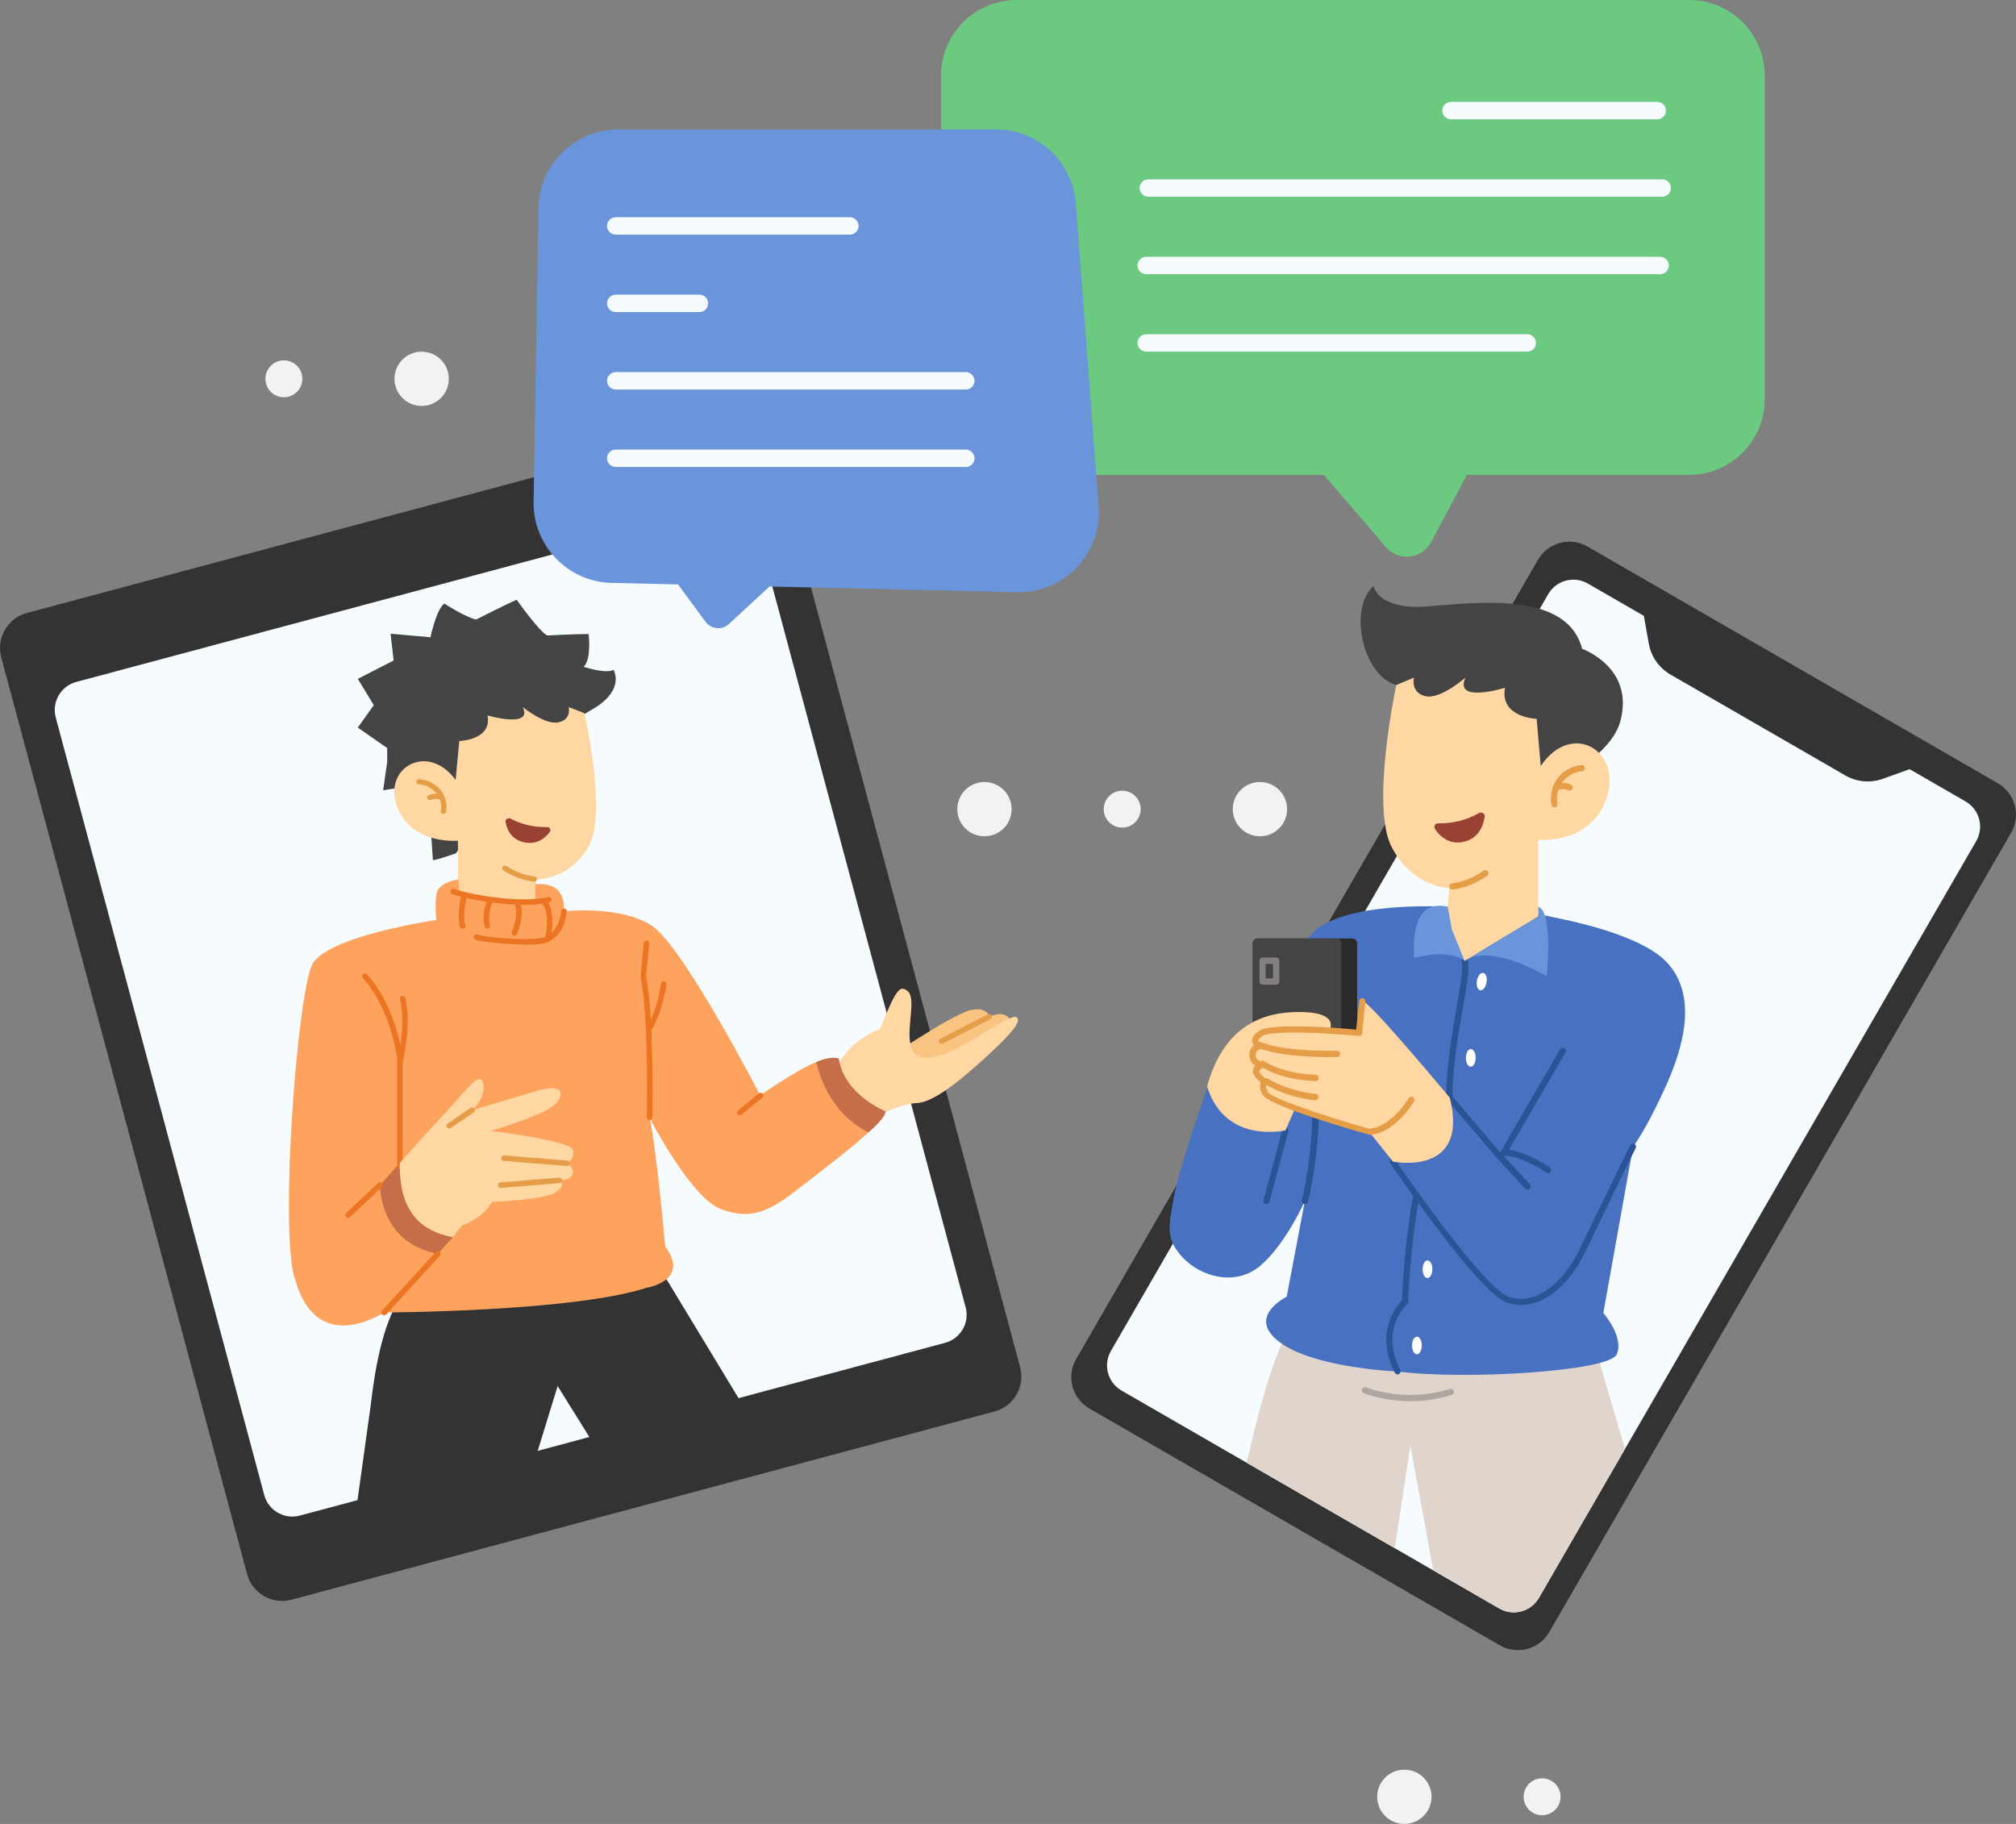 <svg width="714" height="646" viewBox="0 0 714 646" fill="none" xmlns="http://www.w3.org/2000/svg">
<rect x="0" y="0" width="714" height="646" fill="#808080" stroke="none"/>
<g clip-path="url(#clip0_18955_1161)">
<path d="M544.692 198.272L381.134 481.344C377.587 487.484 379.692 495.335 385.837 498.88L531.167 582.722C537.311 586.267 545.168 584.163 548.716 578.023L712.274 294.951C715.821 288.811 713.716 280.96 707.571 277.415L562.241 193.573C556.097 190.028 548.24 192.132 544.692 198.272Z" fill="#333333"/>
<path d="M548.322 210.441L393.449 478.483C390.611 483.395 392.296 489.676 397.211 492.512L531.006 569.699C535.922 572.535 542.207 570.852 545.045 565.94L699.918 297.898C702.757 292.986 701.072 286.705 696.157 283.87L562.362 206.683C557.446 203.847 551.16 205.53 548.322 210.441Z" fill="#F6FBFE"/>
<path d="M653.582 274.658L591.623 238.914C587.579 236.583 584.773 232.583 583.956 227.992L581.053 211.684L682.467 270.191L666.881 275.829C662.492 277.415 657.621 276.989 653.582 274.658Z" fill="#333333"/>
<path d="M573.921 507.739L565.524 479.2C558.16 472.37 468.966 459.769 459.28 467.662H459.346C452.609 473.171 445.872 499.287 442.424 514.44L441.453 518.04L494.002 548.356L499.491 511.98L507.62 556.212L530.997 569.701C535.915 572.536 542.199 570.857 545.036 565.943L572.744 517.988L575.519 513.182L573.916 507.739H573.921Z" fill="#E0D5CC"/>
<path d="M492.763 495.826C489.474 495.369 486.237 494.589 483.04 493.474C482.465 493.259 482.157 492.617 482.367 492.042C482.578 491.467 483.225 491.159 483.801 491.369C493.313 494.763 503.873 494.953 513.534 491.939C514.094 491.749 514.716 492.103 514.906 492.663C515.096 493.223 514.742 493.844 514.182 494.034C507.244 496.222 499.926 496.812 492.696 495.811L492.763 495.821V495.826Z" fill="#AFA6A0"/>
<path d="M548.274 324.43C548.937 324.892 581.322 329.801 591.209 341.801C601.096 353.735 596.188 371.378 589.349 386.094C582.581 400.816 578.398 406.12 578.398 406.12L567.848 465.002C567.848 465.002 575.345 473.69 572.56 479.723C569.775 485.757 518.741 488.807 494.985 485.757C494.985 485.757 465.92 484.627 453.443 475.544C440.966 466.46 455.699 459.297 455.699 459.297L462.138 425.345C462.138 425.345 455.632 440.2 446.608 448.088C437.518 455.98 425.107 452 419.003 445.5C412.898 438.999 413.761 435.024 415.616 424.611C417.476 414.136 427.625 384.96 427.625 384.96L452.179 381.576C452.179 381.576 453.772 342.52 464.722 330.648C475.673 318.843 512.77 321.164 512.77 321.164L548.341 324.415H548.274V324.43Z" fill="#4971C1"/>
<path d="M513.365 389.745C512.769 389.745 512.234 389.283 512.234 388.616C512.234 377.874 514.29 366.002 515.95 356.389C517.209 349.16 518.406 342.33 517.676 340.672C517.409 340.076 517.676 339.48 518.272 339.213C518.869 338.946 519.465 339.213 519.732 339.809C520.662 341.996 519.799 347.106 518.139 356.785C516.479 366.269 514.424 378.069 514.424 388.616C514.424 389.211 513.961 389.745 513.293 389.745H513.365Z" fill="#2A5496"/>
<path d="M538.714 462.219C536.92 462.219 535.199 461.885 533.472 461.289C523.585 457.643 493.657 413.879 492.393 412.02C492.192 411.753 492.125 411.358 492.259 411.024C492.393 410.69 492.655 410.429 492.989 410.362C512.83 405.191 512.3 389.473 512.233 388.744C512.233 388.282 512.501 387.815 512.896 387.681C513.359 387.481 513.826 387.681 514.155 388.015L531.345 408.174L552.516 371.635C552.85 371.106 553.513 370.906 554.043 371.239C554.572 371.573 554.772 372.236 554.438 372.764L532.475 410.629C532.275 410.963 532.013 411.158 531.612 411.158C531.211 411.158 530.882 411.024 530.682 410.762L514.222 391.466C513.492 396.636 510.106 407.512 494.977 412.087C504.135 425.417 526.699 456.514 534.13 459.235C542.892 462.486 553.041 455.723 559.48 442.393C565.852 429.13 577.198 405.853 577.332 405.658C577.599 405.129 578.262 404.862 578.791 405.129C579.32 405.396 579.588 406.059 579.32 406.588C579.187 406.855 567.84 430.059 561.468 443.322C555.759 455.256 547.069 462.219 538.642 462.219H538.714Z" fill="#2A5496"/>
<path d="M541.038 421.376C540.771 421.376 540.442 421.242 540.241 421.042L530.75 410.829C530.354 410.367 530.354 409.699 530.75 409.237C531.212 408.842 531.88 408.842 532.343 409.237L541.834 419.45C542.23 419.913 542.23 420.58 541.834 420.976C541.634 421.176 541.372 421.242 541.105 421.242L541.038 421.376Z" fill="#2A5496"/>
<path d="M548.272 415.538C548.072 415.538 547.81 415.471 547.609 415.337C547.542 415.337 540.307 410.033 533.406 409.304C532.81 409.304 532.342 408.708 532.409 408.113C532.476 407.517 533.005 407.05 533.601 407.117C541.165 407.912 548.601 413.35 548.93 413.551C549.392 413.946 549.526 414.613 549.197 415.076C548.997 415.343 548.668 415.538 548.334 415.538H548.267H548.272Z" fill="#2A5496"/>
<path d="M494.984 486.758C494.588 486.758 494.187 486.558 493.987 486.162C486.751 471.775 494.717 462.491 496.51 460.632C496.644 457.448 497.574 438.018 500.626 423.101C500.76 422.506 501.289 422.105 501.952 422.239C502.548 422.372 502.949 422.968 502.815 423.563C499.562 439.61 498.699 460.961 498.699 461.228C498.699 461.561 498.566 461.823 498.303 462.024C497.908 462.357 488.678 470.778 495.914 485.233C496.181 485.762 495.914 486.424 495.451 486.691C495.318 486.758 495.117 486.825 494.989 486.825V486.758H494.984Z" fill="#2A5496"/>
<path d="M462.132 426.413H461.864C461.268 426.28 460.867 425.684 461.068 425.089C464.85 408.513 464.783 394.983 464.783 394.849C464.783 394.254 465.246 393.72 465.914 393.72C466.51 393.72 467.044 394.182 467.044 394.849C467.044 394.983 467.178 408.775 463.262 425.617C463.128 426.146 462.666 426.48 462.198 426.48L462.132 426.413Z" fill="#2A5496"/>
<path d="M448.529 426.413H448.262C447.665 426.28 447.331 425.617 447.465 425.089L454.166 400.154C454.3 399.558 454.963 399.224 455.492 399.358C456.088 399.491 456.422 400.154 456.288 400.683L449.587 425.617C449.454 426.08 448.991 426.413 448.524 426.413H448.529Z" fill="#2A5496"/>
<path d="M494.514 242.601C482.7 239.484 477.392 215.412 486.483 207.592C486.483 207.592 487.942 216.28 505.928 214.755C523.914 213.297 555.034 209.451 560.342 229.805C560.342 229.805 578.991 236.367 573.878 255.402C568.77 274.432 526.231 287.762 526.231 287.762L494.443 242.606H494.514V242.601Z" fill="#444444"/>
<path d="M494.516 242.601C494.516 242.601 485.225 285.97 492.99 300.224C500.688 314.545 513.298 314.545 513.298 314.545L511.572 333.442L518.74 340.338L544.753 324.62V297.431C544.753 297.431 563.268 299.418 568.977 282.709C574.686 266.001 556.701 254.991 545.683 271.305L544.224 254.596C544.224 254.596 531.084 254.201 533.011 243.587C533.011 243.587 514.83 249.292 519.008 240.008C519.008 240.008 510.118 247.834 504.804 246.57C499.496 245.312 500.755 240.008 500.755 240.008L494.383 242.663L494.516 242.596V242.601Z" fill="#FFD7A2"/>
<path d="M550.529 285.97C549.999 285.97 549.532 285.575 549.465 285.041C548.869 281.79 549.665 278.278 551.654 275.623C553.643 272.969 556.829 271.248 560.149 270.981C560.745 270.981 561.279 271.377 561.341 271.978C561.341 272.573 560.945 273.107 560.344 273.169C557.625 273.369 555.035 274.827 553.376 276.948C551.716 279.069 551.053 281.985 551.582 284.64C551.716 285.236 551.315 285.831 550.719 285.898H550.518V285.965H550.529V285.97Z" fill="#E59D48"/>
<path d="M555.904 280.065C555.77 280.065 555.57 280.065 555.441 279.931C554.445 279.469 553.319 279.336 552.255 279.664C551.659 279.865 551.063 279.531 550.863 278.935C550.662 278.34 550.996 277.744 551.592 277.544C553.186 277.082 554.912 277.21 556.372 277.939C556.901 278.206 557.168 278.869 556.901 279.397C556.7 279.793 556.305 279.993 555.904 279.993V280.06V280.065Z" fill="#E59D48"/>
<path d="M509.316 291.603C514.357 291.737 519.47 290.473 523.848 287.957C524.778 287.428 525.971 288.224 525.837 289.282C525.374 292.265 523.848 296.841 518.535 298.104C513.226 299.429 509.84 296.05 508.247 293.662C507.651 292.733 508.247 291.541 509.377 291.608H509.311H509.316V291.603Z" fill="#994133"/>
<path d="M514.429 315.08C513.899 315.08 513.432 314.684 513.298 314.15C513.231 313.554 513.632 312.959 514.228 312.892C518.278 312.296 522.127 310.771 525.441 308.384C525.904 308.05 526.633 308.117 526.967 308.651C527.301 309.185 527.235 309.842 526.7 310.176C523.118 312.764 518.869 314.484 514.49 315.085H514.357H514.429V315.08Z" fill="#E59D48"/>
<path d="M544.819 321.113C550.328 323.501 547.738 345.714 547.738 345.714C547.738 345.714 527.697 333.781 518.807 340.343L544.819 324.625V321.175V321.108V321.113Z" fill="#6A95DB"/>
<path d="M512.702 321.113C503.874 319.321 500.159 325.354 500.76 339.347C500.76 339.347 512.97 335.701 518.746 340.343L514.234 329.267L512.708 321.113H512.702Z" fill="#6A95DB"/>
<path d="M486.689 366.736H481.381C480.784 366.736 480.25 366.274 480.25 365.606C480.25 364.939 480.712 364.477 481.381 364.477H486.689C487.285 364.477 487.819 364.939 487.819 365.606C487.819 366.274 487.357 366.736 486.689 366.736Z" fill="#3A3A3A"/>
<path d="M445.41 332.384H478.92C479.85 332.384 480.647 333.18 480.647 334.109V365.606H443.684V334.109C443.684 333.18 444.48 332.384 445.41 332.384Z" fill="#2B2A2A"/>
<path d="M445.277 332.384H473.412C474.275 332.384 475.005 333.113 475.005 333.976V365.606H443.684V333.976C443.684 333.113 444.413 332.384 445.277 332.384Z" fill="#444444"/>
<path d="M451.982 348.764H447.203C446.607 348.764 446.072 348.302 446.072 347.634V340.276C446.072 339.681 446.535 339.147 447.203 339.147H451.982C452.578 339.147 453.113 339.609 453.113 340.276V347.634C453.113 348.23 452.65 348.764 451.982 348.764ZM448.267 346.51H450.857V341.406H448.267V346.51Z" fill="#847F81"/>
<path d="M427.558 384.903C431.607 397.899 442.291 402.475 455.23 400.421L470.893 364.877C470.893 364.877 474.28 359.172 462.733 358.51C451.186 357.914 434.13 360.369 427.496 384.903H427.563H427.558Z" fill="#FFD7A2"/>
<path d="M513.365 388.682C513.365 388.682 486.027 355.794 482.573 354.464L481.443 365.668C481.443 365.668 451.047 362.751 446.602 365.868C442.157 368.985 446.602 370.31 446.602 370.31C446.602 370.31 443.482 370.705 443.683 373.761C443.883 376.811 447.136 376.877 447.136 376.877C447.136 376.877 444.017 378.007 445.214 380.195C446.412 382.382 448.534 383.111 448.534 383.111C448.534 383.111 446.211 383.507 448.138 387.157C450.06 390.803 484.768 400.683 484.768 400.683L493.329 411.425C493.329 411.425 520.605 416.929 513.437 388.682H513.365Z" fill="#FFD7A2"/>
<path d="M484.762 401.745H484.428C476.201 399.425 449.125 391.466 447.131 387.686C446.201 385.894 446 384.436 446.535 383.378V383.311C445.805 382.782 444.875 381.987 444.212 380.79C443.616 379.794 443.75 378.931 443.945 378.402C444.079 378.007 444.279 377.673 444.541 377.406C443.477 376.811 442.619 375.748 442.486 373.956C442.352 372.097 443.148 370.906 444.145 370.243C443.811 369.909 443.549 369.447 443.482 368.918C443.148 366.993 445.209 365.601 445.872 365.139C450.183 362.156 474.274 364.076 480.312 364.677L481.376 354.531C481.376 353.935 481.972 353.468 482.568 353.534C483.164 353.534 483.632 354.13 483.565 354.726L482.435 365.93C482.435 366.526 481.838 366.993 481.242 366.926C469.629 365.796 450.183 364.872 447.131 366.926C445.872 367.789 445.605 368.384 445.605 368.585C445.605 368.852 446.268 369.247 446.797 369.447C447.259 369.581 447.593 370.11 447.593 370.577C447.593 371.044 447.131 371.506 446.663 371.573C446.329 371.573 444.608 371.968 444.741 373.894C444.875 375.82 446.73 375.948 447.131 375.948C447.66 375.948 448.128 376.343 448.195 376.877C448.262 377.411 447.994 377.94 447.465 378.135C447.003 378.336 446.206 378.798 446.006 379.265C446.006 379.332 445.939 379.532 446.139 379.861C447.136 381.586 448.858 382.248 448.858 382.248C449.32 382.449 449.654 382.911 449.587 383.378C449.521 383.845 449.192 384.308 448.657 384.374C448.657 384.374 448.524 384.374 448.457 384.575C448.323 384.908 448.457 385.637 449.053 386.829C450.245 388.883 468.164 395.05 484.824 399.758C489.999 399.625 495.775 394.12 498.894 388.949C499.228 388.421 499.891 388.287 500.42 388.554C500.95 388.888 501.083 389.55 500.816 390.079C498.159 394.454 491.725 401.951 484.69 401.951L484.757 401.751H484.762V401.745Z" fill="#E59D48"/>
<path d="M471.361 374.428C466.253 374.428 453.247 374.161 446.145 371.311C445.549 371.111 445.282 370.449 445.549 369.853C445.749 369.257 446.412 368.99 447.008 369.257C455.302 372.574 473.288 372.174 473.489 372.174C474.152 372.174 474.619 372.636 474.619 373.237C474.619 373.838 474.157 374.366 473.555 374.366H471.433L471.366 374.433H471.361V374.428Z" fill="#E59D48"/>
<path d="M465.851 382.849C465.389 382.849 454.638 382.849 446.606 377.745C446.077 377.411 445.943 376.749 446.272 376.22C446.601 375.691 447.269 375.558 447.798 375.886C455.229 380.595 465.784 380.662 465.851 380.662C466.447 380.662 466.982 381.124 466.982 381.791C466.982 382.459 466.519 382.921 465.851 382.921V382.854V382.849Z" fill="#E59D48"/>
<path d="M465.85 389.679H465.784C465.388 389.679 456.292 388.949 447.998 383.974C447.469 383.64 447.335 382.978 447.603 382.449C447.937 381.92 448.599 381.786 449.129 382.053C456.96 386.762 465.85 387.424 465.917 387.424C466.513 387.424 466.981 388.02 466.914 388.616C466.914 389.211 466.385 389.612 465.784 389.612L465.85 389.679Z" fill="#E59D48"/>
<path d="M526.488 347.95C526.775 346.252 526.246 344.748 525.305 344.589C524.365 344.43 523.37 345.677 523.083 347.374C522.795 349.072 523.325 350.576 524.265 350.735C525.205 350.894 526.2 349.647 526.488 347.95Z" fill="white"/>
<path d="M522.634 374.686C522.643 372.965 521.877 371.565 520.923 371.56C519.97 371.555 519.189 372.946 519.18 374.668C519.171 376.389 519.937 377.789 520.891 377.794C521.844 377.799 522.625 376.407 522.634 374.686Z" fill="white"/>
<path d="M507.296 449.543C507.305 447.822 506.539 446.422 505.585 446.417C504.632 446.412 503.851 447.804 503.842 449.525C503.833 451.247 504.599 452.646 505.553 452.651C506.506 452.656 507.287 451.265 507.296 449.543Z" fill="white"/>
<path d="M503.55 476.545C503.559 474.824 502.793 473.424 501.839 473.419C500.886 473.414 500.105 474.805 500.096 476.527C500.087 478.248 500.853 479.648 501.807 479.653C502.76 479.658 503.541 478.266 503.55 476.545Z" fill="white"/>
<path d="M258.485 150.448L9.526 217.105C2.673 218.94 -1.394 225.979 0.442 232.827L87.508 557.511C89.344 564.359 96.388 568.423 103.242 566.588L352.201 499.931C359.055 498.096 363.122 491.057 361.285 484.209L274.22 159.525C272.383 152.677 265.339 148.613 258.485 150.448Z" fill="#333333"/>
<path d="M255.556 180.339L27.007 241.531C21.524 242.999 18.271 248.631 19.74 254.109L93.596 529.532C95.065 535.01 100.701 538.261 106.183 536.793L334.732 475.601C340.214 474.133 343.468 468.502 341.999 463.023L268.143 187.601C266.674 182.122 261.038 178.871 255.556 180.339Z" fill="#F6FBFE"/>
<path d="M233.975 449.643C233.975 449.643 154.56 441.125 142.448 458.511C134.863 469.377 132.468 487.888 131.214 498.306L125.068 542.425L223.733 526.651L263.446 498.306L233.97 449.643H233.975ZM190.439 513.86L197.499 490.917L208.738 508.961L190.439 513.86Z" fill="#333333"/>
<path d="M161.26 302.427C161.26 302.427 196.132 258.725 208.995 251.7C221.857 244.619 217.283 237.245 217.283 237.245C214.652 238.786 206.708 236.162 206.708 236.162C209.565 233.533 208.481 224.568 208.481 224.568C202.823 224.568 193.845 225.081 193.845 225.081C191.045 223.823 182.982 212.398 182.982 212.398C178.979 214.169 168.634 219.422 168.634 219.422C164.919 218.678 157.37 213.769 157.37 213.769C154.513 215.823 152.452 225.707 152.452 225.707L138.331 224.449L139.415 233.933L126.722 240.444L132.38 249.754L126.722 257.692L137.128 264.948V269.862L135.7 279.916L142.391 278.833L152.452 292.199C152.452 292.199 153.311 303.968 153.311 304.538C153.311 305.108 161.199 302.309 161.199 302.309L161.255 302.422H161.26V302.427Z" fill="#444444"/>
<path d="M207.083 252.624L201.405 250.437C201.405 250.437 202.53 254.807 197.797 255.844C193.065 256.881 185.141 250.437 185.141 250.437C188.866 258.088 172.658 253.389 172.658 253.389C174.375 262.129 162.663 262.458 162.663 262.458L161.363 276.224C151.543 262.786 135.515 271.854 140.603 285.621C145.69 299.387 162.191 297.749 162.191 297.749V320.148L185.377 333.098L189.252 327.27L189.781 311.485C189.781 311.485 201.467 311.845 208.327 300.04C215.249 288.291 206.965 252.563 206.965 252.563L207.083 252.619V252.624Z" fill="#FFD7A2"/>
<path d="M193.718 292.943C194.725 292.887 195.254 293.873 194.725 294.638C193.307 296.604 190.29 299.393 185.557 298.299C180.825 297.262 179.463 293.493 179.052 291.033C178.934 290.16 179.997 289.503 180.825 289.939C184.73 292.014 189.283 293.051 193.78 292.943H193.718Z" fill="#994133"/>
<path d="M358.118 361.837C356.207 357.098 350.359 360.143 350.359 360.143C350.359 360.143 349.881 356.703 344.28 357.622C338.678 358.541 317.861 372.482 317.861 372.482L326.32 380.765L340.585 376.764L358.118 361.843V361.837Z" fill="#F9C382"/>
<path d="M309.721 395.876C309.721 395.876 317.974 391.034 325.009 390.644C332.044 390.259 344.763 378.49 351.299 372.425C357.83 366.361 362.25 361.391 359.932 360.235C357.61 359.08 342.265 370.582 334.464 373.262C326.669 375.943 323.025 374.746 322.255 368.641C321.484 362.536 324.361 353.617 321.525 351.1C318.688 348.584 317.296 350.556 311.612 364.538C311.612 364.538 300.43 368.164 296.232 378.572C292.013 389.032 303.256 397.961 309.67 395.856L309.726 395.876H309.721Z" fill="#FFD7A2"/>
<path d="M332.62 368.364C332.712 368.148 332.856 367.953 333.087 367.855L349.901 359.249C350.384 359.003 350.95 359.178 351.196 359.66C351.443 360.143 351.268 360.708 350.785 360.954L333.971 369.56C333.488 369.807 332.923 369.632 332.676 369.149C332.527 368.898 332.532 368.579 332.645 368.307L332.625 368.364H332.62Z" fill="#E59D48"/>
<path d="M104.333 452.935C98.984 433.494 105.448 351.789 110.566 341.627C115.623 331.521 154.539 325.827 154.539 325.827C154.539 325.827 153.953 321.303 154.539 316.841C155.125 312.317 162.355 311.495 162.355 311.495L162.648 316.368C162.648 316.368 177.993 320.892 189.57 319.716V313.195C201.446 312.081 199.565 322.772 199.565 322.772C199.565 322.772 219.786 320.481 230.958 327.942C242.125 335.403 269.283 388.03 269.283 388.03C269.283 388.03 271.986 385.679 282.86 379.281C285.27 377.868 287.269 376.872 288.975 376.225C295.029 373.699 296.971 375.049 296.971 375.049C298.852 387.794 313.487 393.668 313.487 393.668C313.662 394.962 311.252 397.781 307.49 401.129C300.846 407.24 290.147 415.286 283.153 420.75C272.279 429.325 265.871 432.205 255.229 428.211C244.941 424.334 230.891 397.55 230.013 395.846C232.366 405.242 235.598 441.484 235.598 441.484C244.653 453.7 228.954 456.108 228.954 456.108C202.911 464.627 136.075 464.858 136.075 464.858C123.321 472.319 109.739 472.319 104.451 452.873L104.333 452.93V452.935Z" fill="#FDA35D"/>
<path d="M141.6 411.877L160.413 438.193L155.064 444.067C134.138 440.134 134.606 419.748 134.606 419.748L141.6 411.877Z" fill="#C66D4A"/>
<path d="M141.66 414.105C141.074 414.105 140.663 413.633 140.663 413.109V374.752C140.606 374.577 138.428 357.308 128.556 346.5C128.201 346.089 128.201 345.442 128.612 345.088C129.024 344.733 129.671 344.733 130.026 345.144C140.313 356.42 142.487 373.807 142.605 374.628V413.104C142.605 413.689 142.133 414.1 141.608 414.1H141.665L141.66 414.105Z" fill="#EC7523"/>
<path d="M141.599 377.334H141.363C140.833 377.216 140.54 376.687 140.659 376.159C140.715 376.04 143.953 362.941 141.656 353.899C141.537 353.37 141.83 352.841 142.36 352.723C142.889 352.605 143.418 352.898 143.536 353.427C145.89 362.941 142.652 376.102 142.539 376.626C142.421 377.098 142.01 377.391 141.599 377.391V377.334Z" fill="#EC7523"/>
<path d="M123.321 431.317C123.084 431.317 122.791 431.199 122.617 431.024C122.206 430.614 122.206 429.967 122.617 429.612L133.845 419.04C134.256 418.629 134.842 418.629 135.258 419.04C135.674 419.45 135.669 420.097 135.258 420.452L124.03 431.024C123.855 431.199 123.619 431.317 123.382 431.317H123.321Z" fill="#EC7523"/>
<path d="M136.02 465.854C135.783 465.854 135.547 465.798 135.372 465.618C134.961 465.207 134.961 464.622 135.316 464.206L154.304 443.415C154.715 443.004 155.3 443.004 155.717 443.358C156.128 443.769 156.128 444.354 155.773 444.77L136.785 465.561C136.611 465.736 136.313 465.854 136.081 465.854H136.02Z" fill="#EC7523"/>
<path d="M230.013 396.78C229.484 396.78 229.073 396.308 229.073 395.784C229.073 395.43 229.839 359.424 226.838 346.15V345.858L228.014 333.991C228.071 333.462 228.544 333.051 229.073 333.108C229.602 333.164 229.957 333.637 229.957 334.166L228.78 345.853C231.776 359.419 231.015 394.31 231.015 395.779C231.015 396.308 230.543 396.718 230.019 396.718V396.775H230.013V396.78Z" fill="#EC7523"/>
<path d="M230.132 365.001C229.957 365.001 229.777 364.944 229.602 364.826C229.191 364.533 229.017 363.943 229.31 363.475C229.366 363.419 232.603 358.074 234.13 348.379C234.186 347.85 234.716 347.496 235.245 347.557C235.774 347.619 236.129 348.143 236.067 348.672C234.479 358.777 231.072 364.235 230.954 364.472C230.779 364.764 230.481 364.944 230.132 364.944V365.001Z" fill="#EC7523"/>
<path d="M262.048 395.019C261.755 395.019 261.462 394.901 261.283 394.665C260.928 394.254 260.99 393.668 261.401 393.314L268.806 387.265C269.217 386.911 269.803 386.973 270.157 387.383C270.512 387.794 270.45 388.379 270.039 388.734L262.634 394.783C262.398 394.957 262.223 395.019 261.987 395.019H262.048Z" fill="#EC7523"/>
<path d="M289.09 376.164C295.143 373.637 297.086 374.988 297.086 374.988C298.966 387.733 313.602 393.607 313.602 393.607C313.776 394.901 311.366 397.72 307.605 401.068C299.845 397.365 292.204 389.263 289.09 376.164Z" fill="#C66D4A"/>
<path d="M185.747 334.515C179.046 334.515 170.814 333.575 168.404 332.872C167.931 332.697 167.582 332.107 167.756 331.639C167.931 331.172 168.46 330.874 168.99 330.992C173.455 332.286 190.095 333.457 193.445 331.696C196.559 330.053 198.209 327.234 198.795 322.592C198.913 322.063 199.381 321.709 199.91 321.77C200.439 321.888 200.794 322.356 200.732 322.884C200.085 328.23 198.029 331.578 194.386 333.514C192.859 334.335 189.565 334.628 185.804 334.628L185.747 334.51V334.515Z" fill="#EC7523"/>
<path d="M185.516 320.476C175.171 320.476 163.414 317.95 160.12 316.656C159.59 316.42 159.416 315.891 159.59 315.362C159.827 314.833 160.356 314.658 160.885 314.833C164.94 316.476 183.635 320.178 194.159 317.714C194.688 317.539 195.156 317.888 195.336 318.417C195.516 318.946 195.161 319.475 194.632 319.593C191.985 320.24 188.871 320.476 185.577 320.476H185.516Z" fill="#EC7523"/>
<path d="M193.917 333.575H193.68C193.151 333.457 192.858 332.928 192.976 332.399C193.033 332.281 195.15 324.06 192.036 320.065C191.681 319.655 191.8 319.069 192.211 318.715C192.622 318.361 193.208 318.479 193.562 318.89C197.267 323.706 194.975 332.574 194.857 332.928C194.739 333.339 194.328 333.632 193.917 333.632V333.575Z" fill="#EC7523"/>
<path d="M182.16 331.403C182.042 331.403 181.867 331.347 181.749 331.285C181.276 331.049 181.045 330.464 181.276 329.991C181.276 329.991 183.742 324.82 182.391 320.302C182.216 319.773 182.509 319.244 183.038 319.069C183.568 318.895 184.097 319.187 184.272 319.716C185.86 325.005 183.157 330.643 183.038 330.874C182.864 331.229 182.509 331.403 182.155 331.403H182.16Z" fill="#EC7523"/>
<path d="M172.638 328.933C172.226 328.933 171.815 328.641 171.697 328.23C171.641 328.055 170.284 323.824 172.756 318.361C172.992 317.888 173.578 317.657 174.051 317.888C174.523 318.119 174.755 318.71 174.523 319.182C172.406 323.942 173.527 327.639 173.527 327.639C173.701 328.168 173.408 328.697 172.879 328.872H172.586L172.643 328.928L172.638 328.933Z" fill="#EC7523"/>
<path d="M163.763 328.933C163.409 328.933 163.059 328.697 162.879 328.286C162.879 328.112 161.646 324.882 163.29 317.421C163.409 316.892 163.938 316.538 164.467 316.656C164.996 316.774 165.351 317.303 165.233 317.832C163.707 324.589 164.76 327.521 164.76 327.521C164.996 328.05 164.76 328.636 164.231 328.815C164.113 328.872 163.994 328.872 163.876 328.872L163.758 328.928H163.763V328.933Z" fill="#EC7523"/>
<path d="M141.6 411.815V413.109C141.6 428.97 148.948 436.077 160.413 438.193L163.645 433.962C163.645 433.962 170.521 432.082 174.282 425.679C174.282 425.679 192.623 424.976 196.739 422.331C200.855 419.687 198.209 418.044 198.209 418.044C198.209 418.044 201.914 418.044 202.792 415.99C203.671 413.936 200.855 411.995 200.855 411.995C200.855 411.995 203.676 410.701 202.911 407.296C202.145 403.948 173.753 400.539 173.753 400.539C173.753 400.539 194.036 394.726 197.268 390.433C200.501 386.146 197.561 384.205 190.506 386.264C183.45 388.323 167.288 393.196 167.288 393.196C167.288 393.196 172.165 388.79 171.112 383.799C170.058 378.808 164.765 386.618 158.588 393.196C152.355 399.774 141.6 411.877 141.6 411.877V411.82V411.815Z" fill="#FFD7A2"/>
<path d="M200.738 412.991L178.399 411.168C177.87 411.111 177.515 410.639 177.515 410.11C177.572 409.581 178.101 409.227 178.574 409.227L200.912 411.05C201.442 411.106 201.796 411.579 201.796 412.108C201.74 412.58 201.323 412.991 200.799 412.991H200.738Z" fill="#E59D48"/>
<path d="M177.34 420.744C176.81 420.744 176.343 420.39 176.343 419.861C176.286 419.332 176.697 418.803 177.227 418.803L198.034 417.099C198.506 417.042 199.092 417.453 199.092 417.982C199.149 418.511 198.738 419.04 198.208 419.04L177.401 420.744H177.34Z" fill="#E59D48"/>
<path d="M159.179 399.656C158.824 399.656 158.531 399.538 158.356 399.245C158.002 398.772 158.12 398.187 158.593 397.894L166.645 392.431C167.118 392.077 167.704 392.195 167.997 392.667C168.351 393.139 168.233 393.725 167.76 394.018L159.708 399.481C159.533 399.656 159.353 399.656 159.179 399.656Z" fill="#E59D48"/>
<path d="M157.041 288.245H156.861C156.327 288.188 155.972 287.7 156.09 287.208C156.563 285.02 155.972 282.617 154.492 280.871C153.012 279.125 150.705 277.919 148.279 277.759C147.745 277.703 147.39 277.266 147.39 276.774C147.452 276.281 147.925 275.952 148.454 275.952C151.414 276.173 154.251 277.59 156.024 279.777C157.796 281.965 158.506 284.861 157.976 287.536C157.915 287.973 157.504 288.301 157.031 288.301V288.245H157.041Z" fill="#E59D48"/>
<path d="M152.253 283.382C151.898 283.382 151.544 283.218 151.364 282.889C151.128 282.453 151.364 281.903 151.837 281.688C153.137 281.087 154.679 280.979 156.097 281.359C156.631 281.523 156.924 282.016 156.749 282.504C156.575 282.992 156.04 283.269 155.506 283.105C154.56 282.833 153.553 282.94 152.664 283.326C152.546 283.433 152.366 283.433 152.248 283.433V283.377H152.253V283.382Z" fill="#E59D48"/>
<path d="M189.283 312.286H189.165C185.26 311.793 181.477 310.376 178.281 308.245C177.808 307.973 177.747 307.423 178.045 306.987C178.343 306.551 178.99 306.494 179.407 306.766C182.366 308.733 185.794 309.991 189.402 310.484C189.936 310.54 190.291 311.028 190.229 311.521C190.111 311.958 189.694 312.286 189.222 312.286H189.283Z" fill="#E59D48"/>
<path d="M598.239 0H360.071C345.286 0 333.303 11.975 333.303 26.747V141.439C333.303 156.212 345.286 168.187 360.071 168.187H468.839L490.848 193.779C495.329 198.991 503.659 198.067 506.886 191.992L519.523 168.187H598.239C613.023 168.187 625.007 156.212 625.007 141.439V26.747C625.007 11.975 613.023 0 598.239 0Z" fill="#6BC980"/>
<path d="M272.552 207.73L360.225 209.728C376.956 210.108 390.369 195.982 389.11 179.304L381.006 72.016C379.891 57.254 367.578 45.849 352.763 45.849H219.031C203.573 45.849 190.968 58.234 190.711 73.68L188.984 177.697C188.727 193.255 201.086 206.103 216.657 206.457L240.131 206.991L249.879 220.218C251.852 222.894 255.712 223.263 258.153 221.009L272.541 207.73H272.552Z" fill="#6A95DB"/>
<path d="M348.663 296.199C353.976 296.199 358.283 291.895 358.283 286.586C358.283 281.277 353.976 276.974 348.663 276.974C343.35 276.974 339.043 281.277 339.043 286.586C339.043 291.895 343.35 296.199 348.663 296.199Z" fill="#F2F2F2"/>
<path d="M397.444 293.123C401.057 293.123 403.986 290.196 403.986 286.586C403.986 282.976 401.057 280.05 397.444 280.05C393.831 280.05 390.902 282.976 390.902 286.586C390.902 290.196 393.831 293.123 397.444 293.123Z" fill="#F2F2F2"/>
<path d="M497.378 646C502.691 646 506.997 641.696 506.997 636.388C506.997 631.079 502.691 626.775 497.378 626.775C492.065 626.775 487.758 631.079 487.758 636.388C487.758 641.696 492.065 646 497.378 646Z" fill="#F2F2F2"/>
<path d="M546.161 642.924C549.774 642.924 552.703 639.998 552.703 636.388C552.703 632.778 549.774 629.851 546.161 629.851C542.548 629.851 539.619 632.778 539.619 636.388C539.619 639.998 542.548 642.924 546.161 642.924Z" fill="#F2F2F2"/>
<path d="M149.333 143.781C154.646 143.781 158.953 139.477 158.953 134.168C158.953 128.86 154.646 124.556 149.333 124.556C144.02 124.556 139.713 128.86 139.713 134.168C139.713 139.477 144.02 143.781 149.333 143.781Z" fill="#F2F2F2"/>
<path d="M100.549 140.705C104.162 140.705 107.091 137.779 107.091 134.168C107.091 130.558 104.162 127.632 100.549 127.632C96.937 127.632 94.008 130.558 94.008 134.168C94.008 137.779 96.937 140.705 100.549 140.705Z" fill="#F2F2F2"/>
<path d="M446.227 296.199C451.54 296.199 455.847 291.895 455.847 286.586C455.847 281.277 451.54 276.974 446.227 276.974C440.914 276.974 436.607 281.277 436.607 286.586C436.607 291.895 440.914 296.199 446.227 296.199Z" fill="#F2F2F2"/>
<path d="M586.949 42.244H513.911C512.21 42.244 510.828 40.863 510.828 39.163C510.828 37.464 512.21 36.083 513.911 36.083H586.949C588.65 36.083 590.032 37.464 590.032 39.163C590.032 40.863 588.65 42.244 586.949 42.244Z" fill="#F6FBFE"/>
<path d="M588.69 69.675H406.695C404.994 69.675 403.611 68.293 403.611 66.594C403.611 64.894 404.994 63.513 406.695 63.513H588.69C590.391 63.513 591.774 64.894 591.774 66.594C591.774 68.293 590.391 69.675 588.69 69.675Z" fill="#F6FBFE"/>
<path d="M587.946 97.11H405.95C404.25 97.11 402.867 95.729 402.867 94.029C402.867 92.33 404.25 90.948 405.95 90.948H587.946C589.647 90.948 591.029 92.33 591.029 94.029C591.029 95.729 589.647 97.11 587.946 97.11Z" fill="#F6FBFE"/>
<path d="M342.059 137.963H218.07C216.369 137.963 214.986 136.582 214.986 134.882C214.986 133.183 216.369 131.801 218.07 131.801H342.059C343.759 131.801 345.142 133.183 345.142 134.882C345.142 136.582 343.759 137.963 342.059 137.963Z" fill="#F6FBFE"/>
<path d="M247.71 110.528H218.07C216.369 110.528 214.986 109.146 214.986 107.447C214.986 105.747 216.369 104.366 218.07 104.366H247.71C249.411 104.366 250.793 105.747 250.793 107.447C250.793 109.146 249.411 110.528 247.71 110.528Z" fill="#F6FBFE"/>
<path d="M342.059 165.394H218.07C216.369 165.394 214.986 164.012 214.986 162.313C214.986 160.613 216.369 159.232 218.07 159.232H342.059C343.759 159.232 345.142 160.613 345.142 162.313C345.142 164.012 343.759 165.394 342.059 165.394Z" fill="#F6FBFE"/>
<path d="M540.894 124.541H405.954C404.253 124.541 402.871 123.159 402.871 121.46C402.871 119.76 404.253 118.379 405.954 118.379H540.894C542.595 118.379 543.977 119.76 543.977 121.46C543.977 123.159 542.595 124.541 540.894 124.541Z" fill="#F6FBFE"/>
<path d="M300.995 83.097H218.075C216.375 83.097 214.992 81.716 214.992 80.016C214.992 78.317 216.375 76.935 218.075 76.935H300.995C302.696 76.935 304.078 78.317 304.078 80.016C304.078 81.716 302.696 83.097 300.995 83.097Z" fill="#F6FBFE"/>
</g>
<defs>
<clipPath id="clip0_18955_1161">
<rect width="714" height="646" fill="white"/>
</clipPath>
</defs>
</svg>
